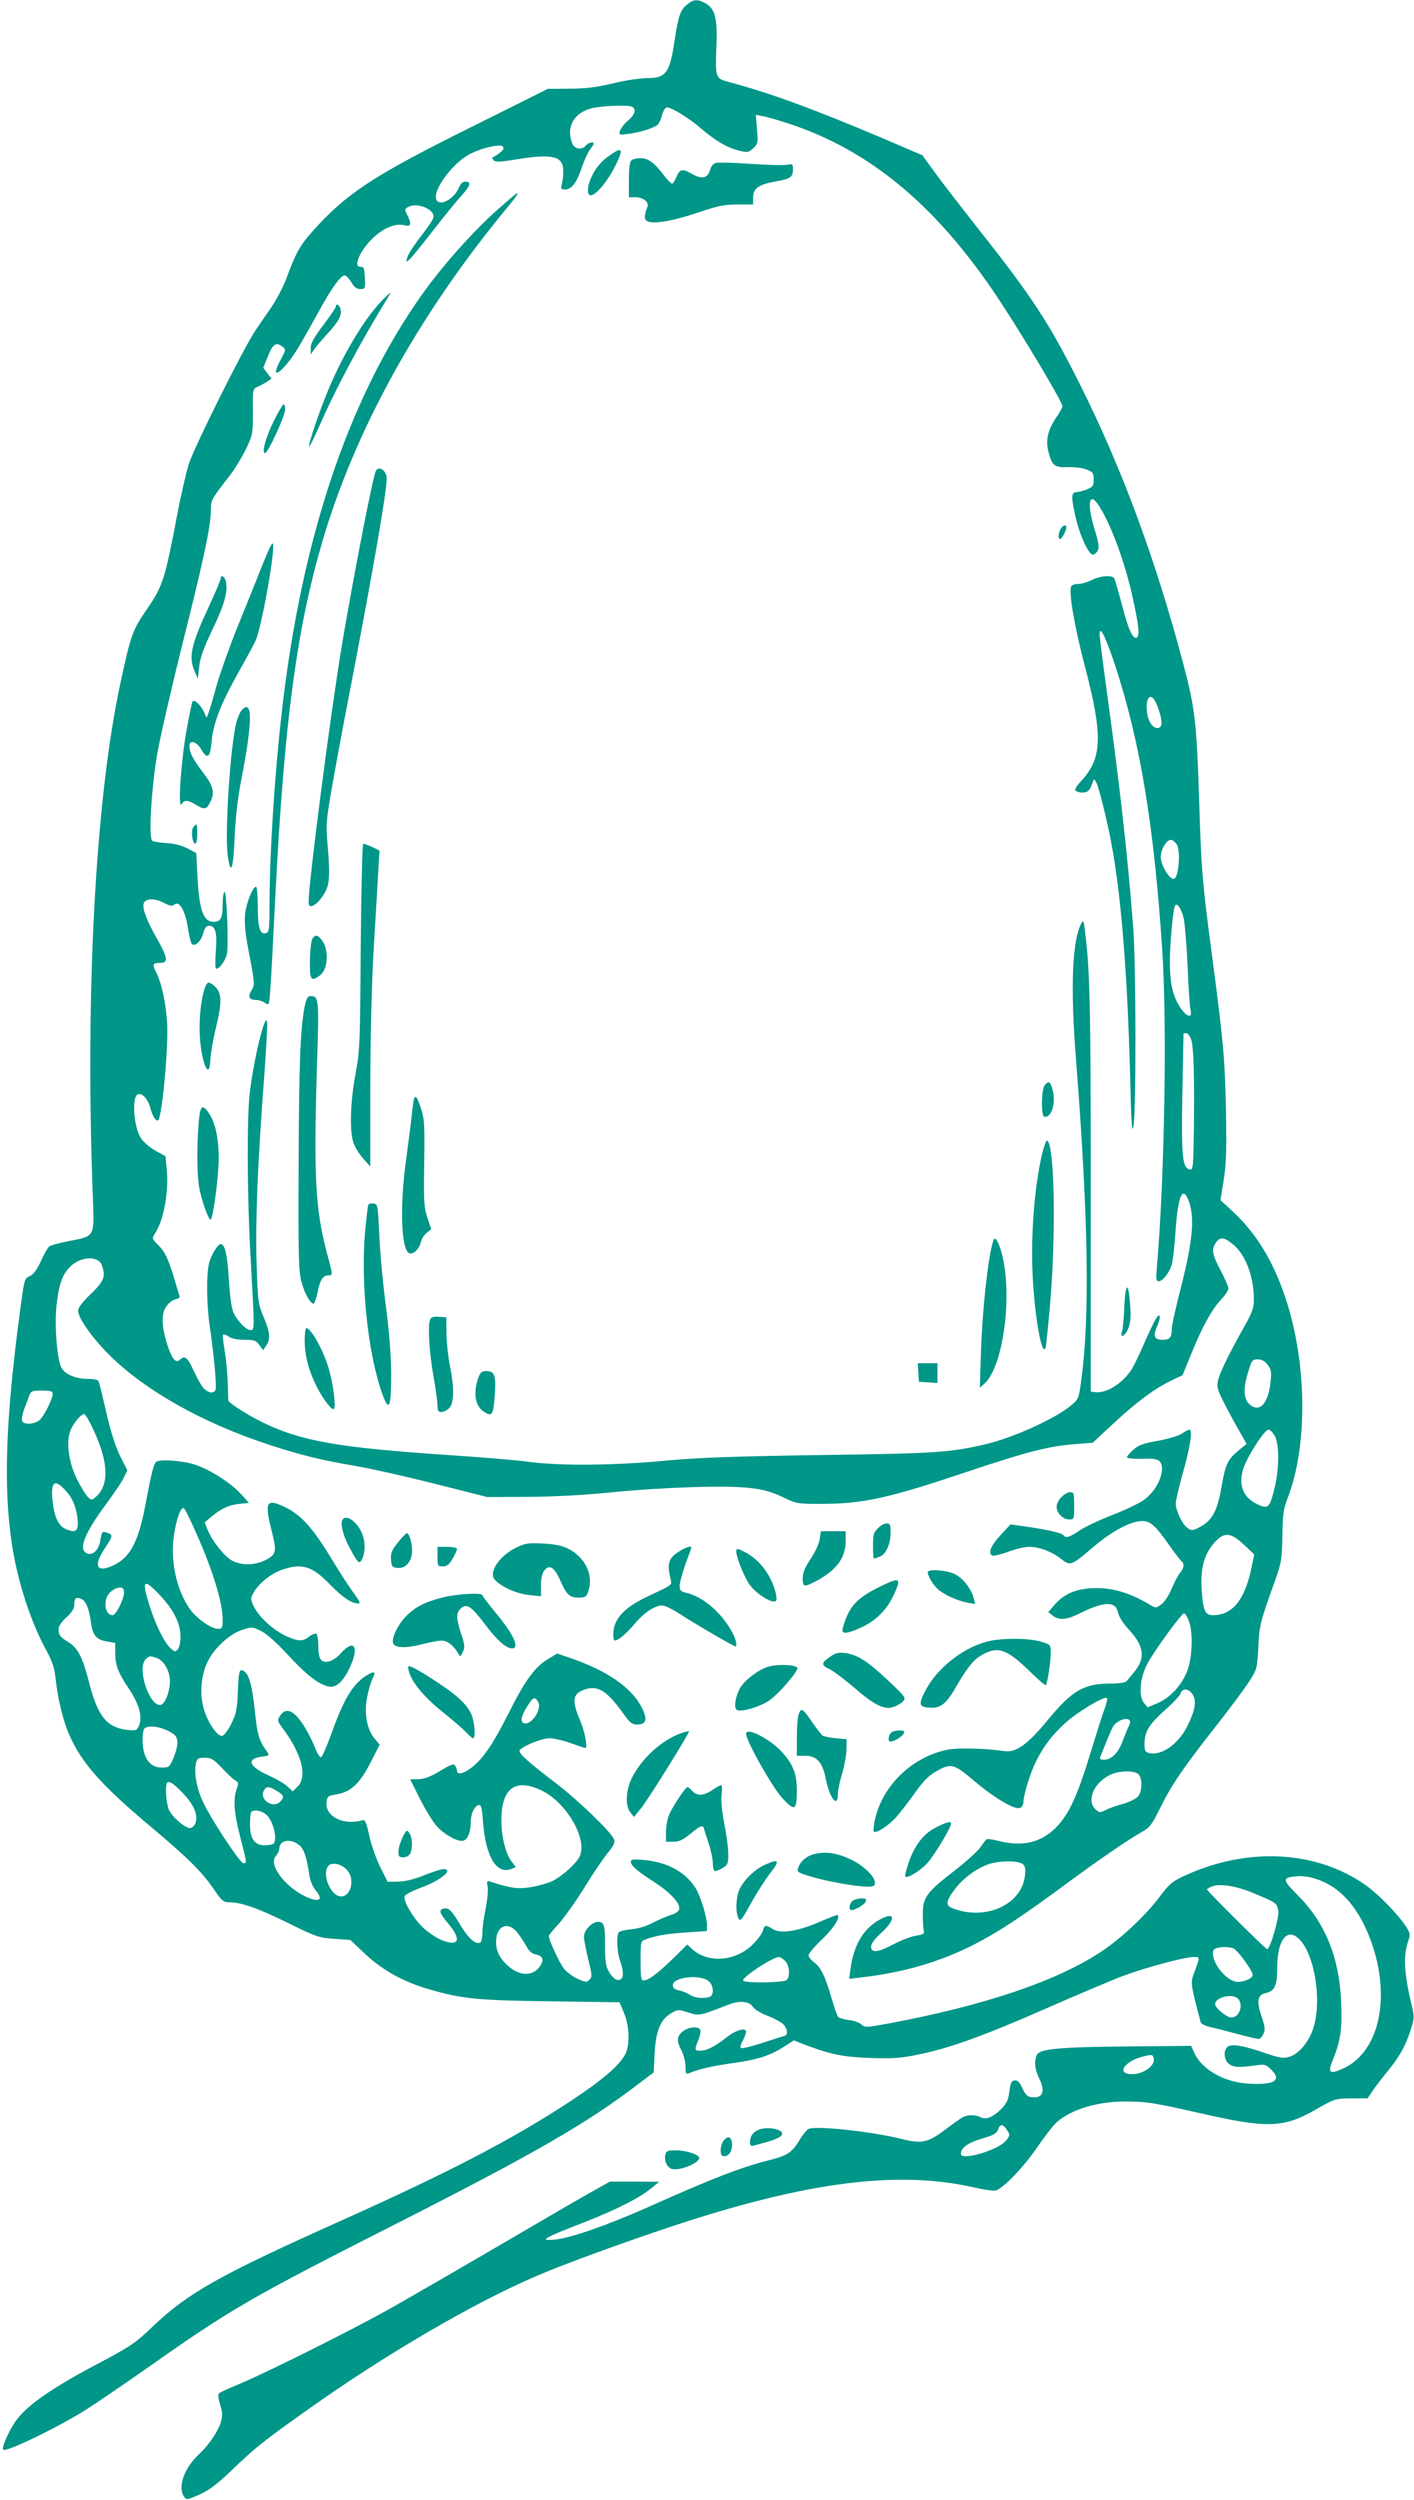 <?xml version="1.0" standalone="no"?>
<!DOCTYPE svg PUBLIC "-//W3C//DTD SVG 20010904//EN"
 "http://www.w3.org/TR/2001/REC-SVG-20010904/DTD/svg10.dtd">
<svg version="1.0" xmlns="http://www.w3.org/2000/svg"
 width="724pt" height="1280pt" viewBox="0 0 724 1280"
 preserveAspectRatio="xMidYMid meet">
<g transform="translate(0,1280) scale(0.1,-0.1)"
fill="#009688" stroke="none">
<path d="M3518 12777 c-35 -29 -44 -55 -64 -184 -24 -166 -44 -193 -140 -193
-36 0 -116 -12 -177 -27 -83 -20 -140 -27 -222 -27 l-110 -1 -395 -197 c-501
-249 -638 -339 -812 -535 -62 -69 -84 -109 -133 -242 -15 -40 -48 -103 -73
-140 -25 -36 -62 -91 -83 -121 -61 -90 -315 -599 -343 -688 -14 -46 -42 -167
-61 -270 -60 -314 -72 -353 -148 -464 -79 -115 -86 -133 -141 -388 -128 -597
-181 -1592 -140 -2646 7 -186 9 -184 -121 -208 -48 -9 -95 -22 -103 -28 -8 -7
-28 -41 -43 -76 -19 -41 -37 -66 -53 -74 -32 -14 -31 -11 -55 -193 -72 -541
-84 -886 -41 -1175 29 -194 94 -396 175 -546 34 -63 44 -95 50 -150 9 -95 39
-218 69 -285 65 -148 163 -258 426 -479 186 -156 257 -227 321 -322 35 -51 44
-58 72 -58 62 0 145 -29 300 -105 146 -72 160 -77 238 -82 l83 -6 76 -72 c90
-84 196 -142 325 -180 174 -50 246 -57 623 -62 l354 -5 20 -47 c31 -70 35
-167 10 -218 -30 -58 -116 -132 -276 -238 -303 -199 -614 -361 -1177 -614
-625 -280 -788 -371 -969 -545 -88 -84 -110 -99 -293 -196 -221 -117 -347
-205 -402 -280 -38 -51 -79 -143 -68 -153 14 -14 283 116 425 206 47 30 175
117 285 194 465 327 531 366 1333 773 680 346 948 500 1209 700 l78 59 5 99
c6 114 30 173 86 205 32 19 35 19 86 3 58 -18 53 -19 206 40 57 22 105 18 124
-10 9 -14 40 -33 73 -46 32 -12 68 -31 81 -42 24 -23 29 -57 10 -62 -7 -1 -59
-18 -115 -36 -56 -19 -106 -30 -110 -26 -4 4 0 21 10 37 9 17 17 38 17 46 0
25 -55 8 -103 -31 -54 -43 -99 -66 -132 -66 -29 0 -30 5 -9 55 8 21 13 44 10
51 -8 21 -60 17 -90 -7 -31 -25 -33 -47 -6 -99 11 -22 20 -58 20 -81 0 -35 2
-40 18 -34 50 21 115 36 220 51 128 17 193 38 267 85 l50 32 45 -18 c141 -54
204 -67 345 -72 117 -4 157 -1 245 17 159 32 335 95 660 238 162 71 339 146
393 166 112 42 314 96 359 96 33 0 33 2 2 -82 -19 -49 -18 -56 33 -250 2 -10
21 -20 51 -27 26 -6 90 -22 141 -36 52 -14 100 -25 106 -25 7 0 17 12 24 26
10 22 8 37 -10 91 -26 78 -20 109 21 118 47 10 60 38 60 133 0 125 41 193 96
157 88 -58 137 -315 89 -468 -22 -71 -74 -133 -123 -148 -32 -9 -48 -7 -124
19 -109 38 -173 49 -193 32 -21 -18 -19 -64 5 -85 22 -20 50 -22 132 -11 55 8
58 7 88 -22 55 -55 14 -79 -124 -70 -120 8 -232 73 -270 155 l-17 38 -322 -3
c-348 -3 -451 -12 -467 -42 -16 -29 -12 -77 10 -120 34 -67 20 -105 -37 -98
-22 2 -32 12 -48 46 -15 32 -25 42 -40 40 -16 -2 -21 -13 -27 -57 -5 -41 -13
-60 -38 -86 -43 -44 -81 -60 -108 -46 -26 14 -68 14 -92 1 -11 -6 -49 -33 -85
-60 -93 -71 -124 -78 -227 -52 -157 39 -445 70 -479 51 -9 -5 -28 -28 -42 -51
-39 -67 -65 -85 -154 -107 -152 -39 -285 -90 -623 -241 -214 -95 -398 -159
-479 -167 -85 -8 -58 8 141 85 177 69 293 128 358 182 l35 29 -126 1 -126 0
-109 -61 c-60 -34 -280 -162 -490 -285 -209 -122 -450 -261 -535 -309 -188
-105 -606 -314 -749 -375 -58 -24 -110 -48 -116 -52 -9 -6 -8 -22 3 -60 13
-42 13 -58 3 -92 -14 -46 -61 -115 -110 -161 -78 -72 -112 -170 -77 -219 12
-17 17 -16 79 12 51 23 92 54 175 134 108 104 154 141 381 302 397 282 847
545 1172 684 139 60 446 172 706 258 682 225 1147 283 1536 193 48 -11 97 -18
108 -14 40 13 142 120 211 221 39 57 85 116 102 130 76 65 208 104 347 104
110 0 148 -6 386 -60 340 -78 425 -76 588 17 100 58 102 58 185 59 l83 0 27
40 c15 22 51 69 80 104 60 74 90 130 116 213 17 54 17 62 2 125 -39 165 -43
249 -15 329 10 28 8 36 -14 71 -43 64 -137 160 -203 208 -253 180 -607 199
-930 50 -64 -30 -78 -42 -127 -107 -69 -93 -192 -209 -294 -278 -230 -154
-601 -279 -1097 -372 -112 -20 -119 -21 -137 -4 -11 10 -40 20 -64 22 -25 3
-50 11 -55 17 -5 6 -20 50 -34 98 -33 112 -54 155 -89 181 -15 11 -28 28 -28
36 0 8 31 45 70 82 59 57 93 110 79 124 -2 2 -47 -15 -99 -38 -111 -47 -195
-59 -235 -33 -33 22 -42 20 -49 -10 -4 -14 -26 -44 -50 -68 -89 -90 -232 -100
-314 -24 l-23 22 -72 -71 c-80 -78 -127 -113 -151 -113 -14 0 -16 15 -16 100
0 99 0 101 26 110 49 19 113 30 213 36 l101 7 0 31 c0 41 -33 147 -58 188 -51
82 -143 133 -260 144 -60 6 -72 4 -72 -8 0 -20 31 -47 116 -102 83 -53 136
-109 132 -138 -2 -14 -16 -25 -43 -33 -22 -7 -64 -25 -93 -40 -34 -18 -74 -30
-110 -33 -31 -3 -60 -10 -64 -16 -13 -19 -9 -101 7 -146 19 -54 19 -89 0 -96
-19 -8 -42 11 -62 50 -11 20 -15 56 -15 111 1 114 -4 135 -34 135 -33 0 -74
-42 -74 -76 0 -15 10 -67 22 -116 20 -81 21 -90 6 -104 -14 -15 -20 -14 -60 4
-25 11 -57 35 -72 54 -23 32 -76 145 -76 165 0 5 23 33 51 63 27 30 87 114
131 185 44 72 98 151 120 178 30 36 38 52 32 69 -11 34 -178 196 -299 289
-135 103 -185 147 -185 164 0 18 111 65 154 65 20 0 69 -11 108 -25 39 -14 73
-25 75 -25 13 0 -2 84 -27 142 -44 102 -38 137 25 158 68 22 112 -6 199 -127
30 -42 43 -53 66 -53 48 0 57 23 29 81 -47 101 -171 190 -355 255 l-81 28 -46
-28 c-67 -39 -118 -109 -202 -276 -79 -157 -129 -232 -189 -279 -40 -32 -76
-41 -76 -18 0 6 -4 18 -9 26 -7 11 -18 9 -58 -15 -69 -42 -99 -54 -139 -54
l-34 0 50 -100 c28 -55 66 -118 86 -140 41 -45 113 -84 138 -74 22 8 36 44 36
92 0 44 19 86 41 90 13 2 17 -13 22 -85 13 -176 68 -271 143 -243 l25 10 -20
27 c-31 38 -53 126 -54 207 -1 168 68 223 203 160 130 -60 242 -254 197 -341
-20 -38 -85 -96 -136 -123 -22 -11 -71 -25 -109 -32 -68 -11 -103 -7 -209 27
-20 7 -22 5 -16 -27 3 -19 -2 -70 -11 -113 -9 -42 -16 -97 -16 -120 0 -24 -5
-47 -11 -51 -22 -13 -61 21 -101 88 -45 76 -60 91 -84 86 -30 -5 -25 -22 21
-77 69 -81 56 -119 -30 -86 -24 9 -66 36 -93 60 -53 47 -109 142 -100 167 3 8
41 27 83 43 101 36 172 95 115 95 -11 0 -54 -14 -97 -31 -51 -21 -97 -32 -133
-33 l-55 -1 -38 75 c-20 41 -46 113 -56 160 -13 62 -22 84 -32 81 -97 -30
-194 17 -187 90 3 31 6 34 48 41 76 13 119 52 175 159 l49 96 -26 31 c-39 47
-54 127 -39 209 7 36 19 79 27 95 21 40 12 45 -30 19 -70 -44 -116 -120 -180
-300 -23 -63 -46 -116 -52 -118 -6 -2 -19 18 -29 44 -10 26 -33 74 -52 105
-53 89 -98 111 -129 63 -15 -24 -15 -26 20 -73 92 -126 120 -239 70 -289 l-25
-25 -27 25 c-15 14 -54 37 -87 52 -108 47 -128 88 -49 100 45 6 45 7 30 28
-40 55 -49 86 -62 215 -15 138 -33 194 -66 200 -13 2 -16 -14 -20 -106 -4 -96
-8 -117 -34 -168 -16 -33 -37 -60 -46 -62 -24 -5 -75 69 -94 137 -23 76 -15
174 20 245 34 69 111 139 176 161 49 16 52 16 95 -5 29 -14 79 -58 138 -122
96 -104 158 -152 209 -163 40 -9 77 26 113 106 45 101 16 138 -50 64 -16 -19
-42 -37 -58 -41 -43 -10 -57 9 -57 77 0 32 -5 61 -10 64 -6 3 -22 -3 -36 -14
-34 -27 -57 -26 -121 3 -65 31 -135 95 -162 148 -18 37 -19 44 -5 69 24 47 84
97 141 119 106 39 159 24 253 -73 62 -65 111 -97 144 -97 13 0 8 11 -19 48
-20 26 -66 97 -103 157 -116 194 -177 259 -281 301 -67 27 -75 3 -40 -134 27
-107 24 -120 -30 -149 -53 -27 -118 -30 -168 -6 -39 18 -104 98 -129 158 l-16
40 33 28 c51 43 89 61 144 67 l50 5 -39 43 c-52 58 -158 126 -235 152 -63 21
-177 30 -200 16 -14 -9 -25 -54 -55 -213 -35 -190 -76 -272 -158 -314 -93 -47
-114 -9 -49 87 41 61 41 67 4 78 -19 6 -22 2 -29 -39 -7 -49 -38 -81 -67 -69
-48 18 -17 99 94 250 41 55 83 117 93 138 l18 38 -36 71 c-24 48 -48 122 -71
222 -19 83 -37 156 -40 163 -3 7 -24 12 -57 12 -63 0 -118 25 -135 60 -22 48
-35 225 -23 322 12 102 29 151 67 190 52 55 145 61 164 11 22 -58 12 -83 -56
-148 -44 -43 -65 -70 -65 -86 0 -37 71 -138 159 -226 185 -184 481 -350 821
-461 167 -54 256 -76 435 -107 83 -14 269 -56 415 -93 l265 -67 210 1 c135 1
287 9 425 23 272 27 594 37 714 22 66 -8 109 -20 163 -46 71 -34 76 -35 195
-35 218 0 344 28 755 166 305 102 409 129 548 140 l90 7 101 94 c121 113 216
183 298 223 l61 29 44 108 c56 138 104 226 153 279 21 22 38 48 38 57 0 9 -18
50 -40 92 -44 83 -48 109 -24 143 21 30 42 28 87 -9 65 -53 107 -165 107 -282
0 -43 -8 -66 -45 -132 -76 -135 -122 -228 -135 -271 -11 -38 -10 -47 14 -100
15 -31 50 -98 78 -147 l51 -90 -42 -34 c-55 -46 -67 -71 -86 -183 -23 -130
-48 -176 -116 -211 -33 -16 -38 -17 -59 -2 -26 18 -59 87 -60 124 0 14 15 81
34 148 41 145 54 231 36 231 -6 0 -23 -9 -36 -19 -15 -11 -63 -26 -120 -37
-79 -14 -103 -22 -130 -46 -19 -17 -34 -34 -34 -39 0 -6 33 -9 74 -8 50 2 80
-1 90 -10 40 -33 0 -143 -72 -197 -22 -18 -95 -53 -162 -79 -67 -26 -144 -62
-172 -81 -51 -35 -72 -41 -82 -25 -8 12 -79 28 -186 44 l-86 12 -52 -56 c-49
-54 -64 -90 -42 -104 5 -3 42 5 80 19 39 15 88 26 109 26 53 0 118 -25 164
-62 48 -37 51 -36 167 63 92 78 186 129 244 131 45 2 69 -19 143 -124 30 -43
59 -80 64 -83 14 -10 11 -37 -8 -57 -10 -11 -29 -47 -43 -80 -14 -35 -37 -70
-53 -82 -28 -20 -28 -21 -60 -2 -109 65 -201 90 -302 84 -83 -6 -138 -31 -185
-84 l-33 -38 23 -18 c32 -26 72 -22 138 11 123 62 185 64 196 6 4 -21 25 -55
57 -90 77 -83 85 -145 27 -215 -16 -19 -33 -41 -39 -47 -6 -8 -36 -13 -83 -13
-136 0 -196 -35 -319 -184 -103 -126 -164 -170 -222 -162 -103 15 -244 18
-296 7 -181 -38 -332 -185 -370 -361 -6 -28 -8 -54 -5 -58 12 -11 75 30 114
73 20 23 63 78 95 123 44 62 71 90 110 112 77 44 90 41 197 -50 100 -85 206
-148 233 -137 9 3 17 17 17 29 0 36 35 151 64 208 40 80 79 131 148 196 62 57
203 142 216 130 3 -4 -2 -28 -12 -54 -10 -26 -42 -128 -72 -226 -65 -213 -106
-304 -165 -370 -79 -89 -180 -115 -309 -81 -30 8 -57 11 -60 7 -4 -4 -18 -23
-33 -44 -15 -20 -74 -73 -131 -117 -141 -109 -161 -136 -161 -220 0 -36 2 -75
5 -86 4 -16 -2 -20 -40 -26 -25 -4 -76 -23 -113 -43 -81 -43 -117 -47 -117
-13 0 14 17 38 49 67 88 80 73 121 -22 61 -72 -47 -116 -126 -132 -240 l-7
-53 58 7 c220 25 405 79 582 169 126 65 246 144 472 311 175 129 317 226 388
266 38 21 50 36 91 119 60 122 116 204 283 417 74 94 153 200 175 235 39 61
40 66 46 173 5 113 10 132 83 335 35 99 38 113 40 235 2 113 5 139 28 197 104
270 98 701 -15 1031 -63 186 -149 325 -270 437 l-60 55 17 105 c13 85 15 155
11 365 -6 265 -12 332 -72 790 -49 368 -54 431 -65 785 -13 405 -21 472 -81
700 -141 534 -316 1007 -531 1435 -154 308 -243 445 -514 787 -87 111 -189
242 -225 292 l-66 91 -189 81 c-362 154 -593 239 -809 296 -61 17 -63 24 -57
178 6 143 -6 193 -51 220 -42 26 -66 25 -99 -3z m-284 -523 c26 -10 18 -41
-18 -71 -18 -15 -37 -39 -41 -52 -7 -23 -6 -23 46 -16 59 8 125 29 146 46 7 6
18 29 23 50 6 22 17 39 24 39 25 0 109 -51 172 -105 80 -68 135 -100 197 -116
45 -11 49 -10 74 12 24 23 25 28 19 98 l-6 73 36 -7 c20 -3 77 -20 127 -36
408 -133 742 -405 1049 -854 120 -175 358 -571 358 -595 0 -6 -16 -35 -36 -64
-40 -61 -51 -113 -35 -172 18 -69 30 -78 100 -76 35 1 77 -4 97 -13 30 -12 34
-18 34 -50 0 -32 -4 -38 -35 -51 -19 -7 -44 -14 -55 -14 -26 0 -26 -29 0 -139
22 -90 65 -181 86 -181 7 0 18 9 25 21 8 17 5 38 -15 104 -40 127 -32 200 14
135 64 -90 143 -304 184 -500 27 -126 32 -175 17 -184 -19 -12 -43 38 -75 162
-19 72 -37 135 -41 141 -10 18 -73 13 -115 -9 -22 -11 -53 -20 -70 -20 -17 0
-33 -6 -36 -14 -12 -32 19 -212 73 -416 89 -341 86 -459 -14 -571 -37 -40 -44
-53 -32 -60 8 -5 25 -8 38 -7 24 3 33 14 46 53 6 19 7 19 20 -5 12 -24 52
-185 74 -300 51 -264 84 -674 98 -1215 5 -223 9 -280 16 -245 15 67 14 837 -1
1025 -28 364 -67 710 -132 1183 -22 161 -40 302 -40 314 0 50 31 -12 79 -157
129 -392 200 -822 242 -1460 25 -376 12 -1163 -27 -1617 -6 -67 -5 -78 9 -78
20 0 53 41 66 83 6 18 15 95 20 173 13 188 38 240 70 148 28 -81 17 -201 -38
-418 -28 -109 -51 -211 -51 -226 0 -48 -9 -60 -46 -60 -44 0 -52 19 -29 70 21
46 16 74 -6 39 -8 -13 -35 -69 -59 -124 -24 -55 -53 -116 -65 -135 -46 -73
-131 -126 -187 -118 l-23 3 0 1020 c0 975 -4 1137 -31 1349 -5 40 -8 46 -16
31 -48 -86 -58 -325 -29 -695 64 -815 72 -1324 27 -1649 -12 -91 -14 -96 -52
-127 -81 -68 -297 -166 -439 -199 -181 -42 -248 -47 -840 -55 -457 -7 -627
-13 -800 -29 -265 -25 -537 -27 -696 -6 -63 9 -249 24 -414 35 -568 38 -759
72 -958 171 -76 38 -166 96 -168 108 0 3 -2 47 -3 96 -2 50 -9 123 -16 163 -7
39 -11 75 -7 78 3 3 16 -1 29 -10 14 -10 43 -16 79 -16 51 0 60 -3 77 -27 l19
-26 18 26 c21 33 17 70 -19 153 -24 57 -26 76 -32 260 -7 215 5 511 37 938 11
148 19 283 17 300 -6 66 -65 -166 -88 -349 -17 -129 -15 -544 4 -870 20 -360
20 -355 -2 -355 -21 0 -63 42 -85 86 -11 20 -19 80 -25 171 -8 130 -20 183
-42 183 -14 0 -47 -52 -59 -95 -15 -56 -14 -217 4 -333 21 -146 35 -299 29
-317 -9 -22 -37 -19 -62 8 -11 12 -34 52 -51 90 -29 65 -45 79 -68 56 -21 -21
-40 -1 -62 63 -33 96 -37 166 -12 205 11 18 32 35 46 39 14 3 25 9 25 13 0 3
-16 55 -34 115 -28 87 -42 116 -72 147 -37 37 -37 38 -20 64 44 67 71 213 60
327 l-7 68 -52 29 c-30 17 -62 45 -75 66 -36 58 -46 210 -14 222 23 8 53 -26
65 -74 12 -47 36 -75 43 -52 23 73 50 397 41 504 -8 101 -29 194 -54 244 -23
44 -20 51 21 51 41 0 37 27 -21 129 -50 88 -74 152 -65 176 10 25 53 27 99 4
35 -18 47 -20 59 -10 24 20 53 -30 67 -113 6 -41 15 -79 19 -86 13 -22 49 7
60 50 8 29 16 40 30 40 33 0 43 -35 35 -131 -4 -55 -3 -89 2 -89 17 0 43 36
54 71 11 40 0 331 -12 323 -5 -3 -9 -33 -9 -68 0 -66 -10 -86 -46 -86 -53 0
-74 60 -83 234 l-6 118 -45 24 c-30 15 -67 25 -106 27 -33 2 -66 7 -74 12 -20
12 -6 259 25 445 15 85 74 342 131 570 108 429 144 600 144 680 0 50 0 50 94
172 27 34 65 97 85 138 35 73 36 78 36 192 -1 116 -1 117 25 128 14 6 35 18
48 26 l22 15 -21 28 -21 28 24 59 c24 62 41 74 73 50 20 -15 20 -16 -9 -70
-64 -120 20 -57 96 72 25 42 71 124 103 182 63 116 110 180 130 180 7 0 22
-16 34 -35 15 -26 27 -35 46 -35 25 0 26 2 23 58 -2 47 -6 57 -20 56 -49 -4 6
105 83 166 52 41 101 57 144 46 30 -8 33 10 10 54 -14 27 -14 30 6 41 44 23
129 -10 129 -50 0 -9 -16 -36 -35 -61 -67 -87 -92 -125 -100 -150 -7 -23 -7
-24 10 -10 10 8 63 73 119 145 55 71 122 154 149 183 47 53 52 72 18 72 -11 0
-24 -12 -31 -30 -28 -66 -111 -104 -118 -53 -7 50 84 172 163 218 56 34 164
60 179 45 8 -9 5 -16 -12 -30 -12 -10 -28 -20 -35 -23 -9 -4 -9 -7 0 -17 10
-11 31 -10 112 3 190 32 246 18 245 -59 0 -22 -3 -51 -7 -66 -7 -25 -5 -28 17
-28 33 0 60 36 86 115 12 35 30 75 41 89 10 13 19 27 19 30 0 12 -28 6 -40 -9
-20 -25 -59 -19 -70 11 -35 91 16 168 121 184 69 10 163 12 183 4z m2689
-3062 c27 -68 32 -111 12 -118 -26 -11 -57 28 -62 79 -10 83 23 107 50 39z
m102 -715 c22 -35 10 -177 -16 -177 -21 0 -58 58 -65 102 -6 37 26 98 51 98 8
0 21 -10 30 -23z m36 -380 c6 -29 15 -140 20 -247 4 -107 11 -207 15 -222 11
-46 -22 -35 -56 18 -36 58 -50 121 -50 232 0 85 15 253 25 281 9 25 33 -7 46
-62z m38 -619 c13 -39 17 -180 14 -461 -3 -192 -4 -208 -20 -205 -39 7 -45 65
-39 388 3 168 6 306 6 308 0 1 6 2 14 2 8 0 19 -15 25 -32z m391 -1665 c19
-24 21 -36 16 -85 -11 -112 -55 -162 -105 -121 -33 27 -37 80 -12 162 20 67
23 71 51 71 19 0 36 -9 50 -27z m-6220 -148 c0 -29 -48 -123 -71 -139 -30 -20
-78 -21 -86 -1 -3 9 2 35 10 58 9 23 21 54 26 70 10 25 15 27 66 27 42 0 55
-4 55 -15z m209 -187 c77 -166 81 -281 12 -342 -20 -18 -22 -18 -40 -2 -10 9
-36 50 -56 91 -42 82 -57 184 -36 246 12 36 55 89 72 89 6 0 27 -37 48 -82z
m6048 -30 c24 -44 23 -168 -1 -268 -24 -96 -32 -106 -77 -87 -81 34 -110 97
-84 184 18 61 109 203 130 203 8 0 22 -15 32 -32z m-6191 -280 c35 -37 55 -86
61 -144 7 -62 -7 -75 -58 -54 -40 17 -60 59 -70 145 -10 99 10 116 67 53z
m685 -255 c74 -172 119 -324 119 -404 0 -44 -2 -49 -23 -49 -36 0 -112 54
-146 103 -69 101 -100 248 -80 378 13 85 34 142 50 137 6 -2 42 -76 80 -165z
m5349 -23 l52 -49 -12 -58 c-34 -172 -98 -253 -199 -253 -41 0 -51 23 -58 128
-7 110 11 180 62 240 52 60 85 58 155 -8z m-5552 -257 c70 -74 105 -143 106
-209 1 -30 -5 -58 -13 -68 -13 -15 -16 -15 -39 6 -32 31 -74 115 -106 216 -42
133 -32 144 52 55z m-185 -2 c-10 -43 -42 -101 -56 -101 -21 0 -37 22 -37 53
0 38 15 64 48 81 35 18 54 4 45 -33z m-218 -17 c24 -9 42 -52 50 -118 9 -69
27 -91 84 -101 l41 -7 0 -46 c0 -69 13 -103 69 -187 55 -82 72 -147 52 -192
-11 -24 -15 -25 -63 -20 -102 13 -149 71 -193 247 -32 125 -57 173 -105 202
-42 26 -50 36 -50 67 0 15 15 37 40 60 27 24 40 45 40 62 0 36 8 43 35 33z
m5671 -111 c23 -54 20 -187 -6 -256 -28 -74 -87 -139 -152 -167 l-52 -22 -19
23 c-28 35 -20 128 17 199 32 62 176 260 189 260 4 0 15 -16 23 -37z m-5282
-193 c36 -13 66 -67 66 -117 0 -57 -27 -123 -50 -123 -59 0 -119 190 -74 234
18 19 24 19 58 6z m5302 -185 c22 -33 14 -81 -26 -162 -46 -93 -133 -154 -196
-139 -20 5 -24 12 -24 47 0 61 23 100 105 173 41 36 77 75 80 86 9 28 41 25
61 -5z m-3346 -57 c0 -46 -48 -102 -77 -91 -21 7 -15 36 17 87 26 40 33 46 45
36 8 -7 15 -21 15 -32z m3025 -78 c3 -5 1 -17 -5 -27 -5 -10 -19 -44 -31 -75
-22 -62 -57 -98 -96 -98 -20 0 -24 4 -18 18 4 9 17 42 29 72 12 30 27 65 34
78 19 33 74 53 87 32z m-4925 -52 c37 -19 46 -28 48 -55 2 -17 -7 -54 -19 -82
-21 -49 -23 -51 -61 -51 -63 0 -98 51 -98 145 0 19 3 40 6 49 9 24 72 20 124
-6z m276 -190 c27 -29 58 -58 68 -64 17 -9 18 -14 8 -44 -19 -53 -14 -121 18
-245 34 -133 35 -135 17 -135 -18 0 -167 226 -208 315 -33 70 -47 151 -35 200
5 21 12 25 45 25 33 0 44 -7 87 -52z m4695 -34 c20 -24 17 -89 -5 -113 -11
-12 -45 -28 -75 -37 -31 -8 -71 -22 -88 -31 -31 -15 -34 -15 -53 2 -47 43 -13
132 69 175 46 25 133 27 152 4z m-4889 -101 c53 -58 73 -108 59 -147 -6 -15
-18 -26 -28 -26 -27 0 -94 59 -109 96 -14 34 -19 125 -8 137 11 10 37 -8 86
-60z m476 17 c36 -22 39 -32 16 -55 -37 -37 -108 11 -83 57 12 23 26 23 67 -2z
m-56 -120 c27 -21 52 -92 46 -131 -2 -20 -9 -24 -44 -27 -58 -4 -84 29 -84
108 0 31 3 60 7 63 13 13 51 7 75 -13z m175 -162 c21 -19 35 -65 48 -156 4
-23 18 -56 32 -72 74 -88 -73 -44 -159 47 -52 57 -69 105 -44 132 9 10 16 25
16 34 0 48 62 57 107 15z m3698 -91 c14 -11 17 -23 13 -61 -17 -148 -201 -232
-370 -167 -37 14 -35 36 8 94 39 54 104 104 167 129 51 21 156 23 182 5z
m-3457 -33 c40 -46 20 -134 -32 -134 -52 0 -100 114 -65 156 18 22 68 11 97
-22z m4998 -59 c99 -44 178 -138 234 -278 116 -291 60 -588 -129 -676 -74 -35
-85 -26 -55 46 38 94 47 157 41 293 -9 225 -81 403 -218 542 -81 81 -84 92
-24 100 48 6 96 -2 151 -27z m-351 -61 c110 -46 112 -48 120 -85 7 -31 -41
-199 -57 -199 -8 0 -308 298 -308 306 0 2 10 9 23 14 41 18 129 4 222 -36z
m-3783 -191 c14 -16 36 -47 49 -71 17 -31 31 -45 52 -49 36 -7 44 -26 23 -59
-36 -53 -102 -54 -162 -2 -45 40 -64 77 -64 125 0 78 54 107 102 56z m3673
-89 c24 -10 105 -123 99 -139 -8 -20 -60 -38 -89 -31 -61 15 -129 114 -112
160 7 17 69 22 102 10z m-2295 -64 c22 -22 27 -79 8 -98 -14 -14 -214 -17
-223 -3 -9 15 149 119 183 121 6 0 21 -9 32 -20z m-390 -105 c24 -22 27 -70 4
-79 -29 -11 -79 -6 -103 11 -13 9 -38 19 -55 22 -22 5 -31 13 -31 26 0 43 143
58 185 20z m2710 -90 c28 -33 5 -95 -35 -95 -23 0 -80 46 -83 66 -5 37 91 61
118 29z m-434 -299 c15 -38 -47 -86 -110 -86 -83 0 -40 67 59 91 44 10 45 10
51 -5z m-750 -372 c16 -24 16 -27 -3 -52 -37 -50 -233 -108 -233 -70 0 31 36
57 108 78 58 17 75 26 82 46 12 31 25 30 46 -2z"/>
<path d="M3110 11996 c-26 -18 -57 -54 -72 -83 -31 -56 -37 -113 -13 -113 26
0 85 70 125 150 47 93 37 103 -40 46z"/>
<path d="M3232 11978 c-8 -8 -12 -45 -12 -100 l0 -88 34 0 c39 0 70 -25 61
-49 -19 -48 -17 -69 5 -76 38 -12 130 5 255 47 100 34 133 41 201 41 l80 0 0
35 c0 47 28 67 111 82 80 14 93 22 93 62 0 29 -2 30 -31 24 -16 -3 -100 -1
-185 5 -86 6 -165 8 -178 5 -14 -3 -25 -17 -31 -38 -12 -41 -42 -47 -91 -19
-49 29 -63 26 -80 -14 -8 -19 -18 -35 -23 -35 -5 0 -24 19 -42 43 -50 65 -80
87 -119 87 -20 0 -41 -5 -48 -12z"/>
<path d="M2548 11727 c-130 -116 -283 -288 -388 -436 -378 -534 -619 -1255
-719 -2153 -36 -318 -61 -720 -61 -971 0 -118 -2 -139 -16 -144 -32 -12 -44
24 -44 134 0 57 -4 103 -9 103 -17 0 -50 -84 -56 -140 -4 -33 0 -88 9 -140 43
-229 42 -219 23 -252 -20 -34 -11 -48 28 -48 11 0 30 -7 42 -15 20 -14 21 -13
27 68 4 45 15 262 26 482 45 878 107 1351 237 1800 168 580 496 1174 955 1728
45 55 53 67 44 67 -2 0 -46 -37 -98 -83z"/>
<path d="M1948 11253 c-86 -93 -187 -261 -261 -435 -47 -109 -111 -297 -104
-304 2 -3 23 40 47 93 91 208 217 444 363 681 16 24 -1 11 -45 -35z"/>
<path d="M1720 11231 c0 -5 -29 -48 -65 -96 -49 -65 -65 -95 -64 -118 l0 -32
17 25 c9 14 41 51 70 83 58 63 74 94 65 126 -5 20 -23 30 -23 12z"/>
<path d="M1402 10645 c-41 -84 -64 -165 -45 -165 15 0 103 191 103 223 0 15
-3 27 -8 27 -4 0 -26 -38 -50 -85z"/>
<path d="M1925 10390 c-15 -24 -118 -556 -175 -897 -61 -370 -170 -1214 -170
-1313 0 -57 84 21 100 93 7 35 7 85 -1 180 -11 129 -10 137 20 312 17 99 60
331 96 515 117 609 185 1002 185 1069 0 40 -38 69 -55 41z"/>
<path d="M5430 10091 c-12 -24 -13 -51 -2 -51 9 0 32 44 32 60 0 17 -19 11
-30 -9z"/>
<path d="M1343 9906 c-28 -72 -86 -214 -127 -316 -41 -102 -89 -237 -107 -300
-17 -63 -36 -126 -41 -140 l-10 -25 -16 34 c-17 34 -46 60 -56 50 -3 -3 -17
-72 -32 -154 -28 -161 -44 -404 -24 -372 14 22 32 22 72 -3 44 -27 55 -25 73
10 26 51 19 83 -35 154 -52 68 -70 103 -70 137 0 32 36 23 59 -16 32 -55 47
-46 54 33 8 97 46 195 136 356 44 78 84 152 90 166 31 73 97 438 89 493 -2 17
-19 -17 -55 -107z"/>
<path d="M1130 9838 c0 -7 -27 -71 -60 -142 -92 -198 -106 -261 -73 -334 l16
-37 7 62 c5 46 22 94 68 190 61 127 81 197 68 247 -6 26 -26 36 -26 14z"/>
<path d="M1237 9163 c-8 -10 -20 -36 -26 -59 -32 -121 -62 -582 -44 -692 15
-98 28 -62 34 98 5 101 16 200 32 285 61 309 62 432 4 368z"/>
<path d="M990 8565 c-14 -17 -5 -85 10 -85 6 0 10 23 10 50 0 55 -2 57 -20 35z"/>
<path d="M1847 7953 c-3 -500 -5 -534 -26 -648 -26 -135 -32 -289 -13 -351 7
-23 29 -61 50 -84 l38 -43 0 419 c1 265 7 524 18 704 9 157 20 332 23 390 l6
105 -37 18 c-20 9 -41 17 -46 17 -5 0 -10 -223 -13 -527z"/>
<path d="M1601 7996 c-7 -8 -13 -55 -14 -110 -2 -104 4 -114 50 -81 45 32 49
139 7 186 -20 23 -28 24 -43 5z"/>
<path d="M1050 7745 c-20 -54 -32 -162 -27 -249 8 -138 50 -235 54 -123 1 28
13 100 27 158 36 147 33 191 -13 226 -23 18 -30 16 -41 -12z"/>
<path d="M1561 7651 c-23 -108 -30 -289 -32 -811 -2 -482 0 -552 15 -605 16
-59 45 -110 62 -110 4 0 13 26 20 57 12 64 27 88 55 88 24 0 24 0 -6 110 -61
230 -70 396 -51 997 10 308 8 323 -34 323 -14 0 -21 -12 -29 -49z"/>
<path d="M5349 7243 c-17 -20 -19 -154 -3 -160 36 -12 62 69 44 135 -12 46
-20 51 -41 25z"/>
<path d="M2116 7153 c-3 -21 -8 -63 -11 -93 -4 -30 -15 -120 -26 -200 -33
-240 -25 -461 17 -477 20 -8 52 23 59 58 4 16 17 37 30 47 l23 18 -19 58 c-18
52 -20 81 -17 279 3 196 1 229 -16 280 -23 71 -33 78 -40 30z"/>
<path d="M1017 7048 c-10 -122 -8 -268 3 -329 12 -65 50 -172 59 -164 13 14
40 218 41 311 0 108 -18 188 -52 237 -33 47 -44 35 -51 -55z"/>
<path d="M5336 6893 c-43 -187 -61 -446 -46 -671 14 -202 47 -371 64 -322 2 8
13 110 23 225 31 362 22 835 -17 835 -4 0 -15 -30 -24 -67z"/>
<path d="M1886 6632 c-3 -5 -10 -69 -17 -143 -23 -270 17 -634 91 -833 33 -88
43 -61 43 111 -1 99 -10 215 -28 353 -15 113 -30 275 -33 360 -7 149 -8 155
-29 158 -11 2 -24 -1 -27 -6z"/>
<path d="M5086 6448 c-26 -77 -56 -348 -63 -563 l-6 -190 23 20 c100 89 148
472 85 682 -16 54 -32 74 -39 51z"/>
<path d="M5757 6114 c-2 -60 -8 -119 -12 -131 -13 -39 15 -26 32 15 11 27 14
57 10 114 -8 126 -24 128 -30 2z"/>
<path d="M2202 6043 c-12 -31 -5 -163 17 -287 12 -65 21 -134 21 -152 0 -27 4
-34 20 -34 11 0 29 9 40 20 25 25 27 102 4 215 -9 44 -17 118 -18 165 l-1 85
-38 3 c-28 2 -39 -1 -45 -15z"/>
<path d="M1560 5938 c0 -73 17 -144 53 -220 32 -70 86 -143 97 -132 11 11 -4
128 -26 204 -27 94 -91 210 -116 210 -4 0 -8 -28 -8 -62z"/>
<path d="M4702 5773 l3 -48 48 -3 47 -3 0 50 0 51 -51 0 -50 0 3 -47z"/>
<path d="M2452 5753 c-30 -77 -21 -148 21 -178 46 -32 53 -22 60 76 8 105 0
129 -42 129 -22 0 -31 -6 -39 -27z"/>
<path d="M5435 5135 c-14 -13 -25 -36 -25 -50 0 -32 33 -65 65 -65 24 0 25 2
25 70 0 64 -2 70 -20 70 -12 0 -32 -11 -45 -25z"/>
<path d="M1757 5023 c-17 -16 -4 -77 29 -140 44 -84 52 -92 64 -73 18 28 22
77 10 120 -17 63 -78 118 -103 93z"/>
<path d="M4495 4975 c-22 -21 -25 -33 -25 -90 0 -36 2 -65 4 -65 3 0 16 4 31
10 32 12 55 64 55 125 0 39 -3 45 -20 45 -12 0 -32 -11 -45 -25z"/>
<path d="M4197 4920 c-3 -23 -22 -65 -46 -101 -30 -45 -41 -71 -41 -100 0 -44
6 -46 58 -20 113 58 162 122 162 211 l0 50 -64 0 -63 0 -6 -40z"/>
<path d="M2037 4902 c-31 -39 -37 -53 -35 -87 3 -37 6 -40 34 -43 42 -4 74 35
74 89 0 41 -15 89 -27 89 -5 -1 -25 -22 -46 -48z"/>
<path d="M2645 4877 c-88 -42 -146 -128 -111 -166 32 -36 116 -73 177 -78 l59
-6 0 56 c0 37 6 62 18 77 25 31 50 16 79 -49 34 -77 49 -91 95 -91 32 0 40 4
48 26 23 59 8 129 -38 177 -48 51 -99 70 -192 74 -74 4 -92 1 -135 -20z"/>
<path d="M2240 4830 c0 -48 1 -50 28 -50 21 0 32 9 50 40 12 21 22 44 22 49 0
6 -22 11 -50 11 l-50 0 0 -50z"/>
<path d="M3483 4860 c-61 -37 -70 -64 -48 -151 6 -24 1 -27 -98 -73 -141 -64
-197 -123 -197 -207 0 -16 3 -29 8 -29 17 0 62 38 101 85 46 56 104 95 141 95
14 0 54 -20 90 -43 59 -40 277 -167 286 -167 9 0 3 34 -12 63 -51 101 -147
187 -231 209 -38 9 -43 14 -43 39 0 16 14 65 30 111 17 45 30 83 30 85 0 9
-29 1 -57 -17z"/>
<path d="M3770 4855 c0 -29 40 -128 67 -167 27 -40 96 -88 126 -88 13 0 15 7
11 33 -17 90 -81 179 -156 218 -45 23 -48 23 -48 4z"/>
<path d="M4750 4750 c0 -19 27 -64 52 -87 29 -27 100 -59 152 -69 l39 -7 -7
29 c-12 48 -54 102 -96 124 -42 21 -140 28 -140 10z"/>
<path d="M4505 4676 c-120 -59 -160 -103 -190 -213 -9 -31 18 -30 88 1 76 33
135 90 169 161 46 98 40 103 -67 51z"/>
<path d="M2263 4620 c-95 -25 -141 -50 -190 -102 -41 -45 -69 -107 -60 -132 9
-24 64 -26 143 -6 43 11 90 20 106 20 28 0 61 -25 84 -66 11 -18 12 -18 24 8
11 24 10 37 -9 93 -26 81 -26 107 -2 129 30 28 54 12 120 -75 62 -84 112 -129
143 -129 41 0 8 72 -86 185 -36 44 -66 83 -66 87 0 15 -135 7 -207 -12z"/>
<path d="M5051 4394 c-124 -33 -254 -137 -312 -249 -39 -74 -34 -87 30 -89 47
-1 77 23 118 93 61 107 97 153 138 176 82 48 128 33 242 -77 45 -45 85 -79 88
-76 8 8 25 118 25 165 0 42 0 42 -52 58 -65 19 -205 19 -277 -1z"/>
<path d="M4251 4318 c-47 -32 -48 -44 -4 -64 20 -10 76 -52 123 -92 106 -92
157 -118 204 -102 19 6 41 19 50 29 16 17 12 23 -74 104 -104 99 -158 134
-221 143 -36 5 -50 1 -78 -18z"/>
<path d="M2090 4266 c0 -55 66 -143 172 -228 51 -41 107 -89 123 -106 17 -18
33 -32 37 -32 16 0 7 92 -11 128 -30 59 -88 107 -238 201 -56 34 -83 46 -83
37z"/>
<path d="M3930 4265 c-51 -16 -124 -73 -144 -114 -23 -46 -29 -100 -12 -107
25 -10 111 15 160 46 51 33 160 160 148 172 -16 16 -107 18 -152 3z"/>
<path d="M4090 4025 c-6 -14 -10 -69 -10 -121 l0 -94 44 0 c59 0 88 -34 105
-121 19 -97 61 -149 61 -75 0 19 10 65 21 102 12 38 22 94 23 124 l1 55 -55 5
c-30 3 -61 9 -68 13 -6 5 -30 35 -52 67 -49 73 -57 78 -70 45z"/>
<path d="M3488 3926 c-99 -35 -202 -128 -252 -228 -32 -64 -36 -144 -8 -178
l18 -23 36 44 c36 44 251 389 246 395 -2 1 -19 -3 -40 -10z"/>
<path d="M3820 3923 c0 -36 134 -274 186 -330 64 -69 74 -64 74 42 0 82 -20
133 -76 194 -60 67 -184 130 -184 94z"/>
<path d="M4562 3928 c-7 -7 -12 -20 -12 -31 0 -14 5 -17 23 -11 25 7 57 33 57
46 0 12 -54 10 -68 -4z"/>
<path d="M3648 3635 c-45 -30 -79 -32 -103 -5 -10 11 -21 20 -25 20 -10 0 -77
-100 -94 -142 -9 -21 -16 -60 -16 -88 l0 -50 38 0 c29 0 48 9 86 40 51 42 65
48 70 28 2 -7 13 -42 25 -78 12 -36 21 -82 21 -102 0 -21 5 -38 11 -38 15 0
53 21 61 34 13 20 8 99 -13 206 -13 68 -18 122 -14 153 3 26 2 47 -2 47 -5 0
-25 -11 -45 -25z"/>
<path d="M4790 3442 c-63 -32 -108 -92 -139 -183 -11 -34 -19 -65 -16 -67 10
-11 69 24 108 63 35 35 127 187 127 209 0 13 -30 5 -80 -22z"/>
<path d="M2061 3392 c-11 -23 -21 -55 -21 -72 0 -25 4 -30 25 -30 14 0 29 8
35 19 14 28 12 84 -4 106 -13 18 -15 16 -35 -23z"/>
<path d="M4174 3308 c-43 -9 -77 -38 -88 -74 -6 -19 1 -23 68 -43 84 -25 231
-51 289 -51 30 0 37 4 37 20 0 32 -58 88 -123 119 -70 33 -123 42 -183 29z"/>
<path d="M3914 3251 c-50 -23 -104 -76 -127 -123 -19 -41 -22 -119 -6 -150 10
-18 16 -10 65 78 29 53 74 123 99 155 51 65 44 74 -31 40z"/>
<path d="M4368 3069 c-19 -11 -25 -49 -8 -49 20 0 68 29 73 45 5 11 0 15 -21
15 -15 0 -35 -5 -44 -11z"/>
<path d="M3895 1899 c-35 -10 -55 -34 -55 -67 0 -17 4 -22 18 -18 9 2 42 11
73 20 63 18 87 37 67 53 -20 16 -70 21 -103 12z"/>
<path d="M3707 1842 c-9 -10 -17 -33 -17 -50 0 -25 4 -32 20 -32 24 0 42 32
38 67 -4 33 -20 39 -41 15z"/>
<path d="M3407 1769 c-8 -30 8 -66 32 -74 38 -12 141 29 141 56 0 17 -67 39
-119 39 -41 0 -50 -3 -54 -21z"/>
</g>
</svg>
